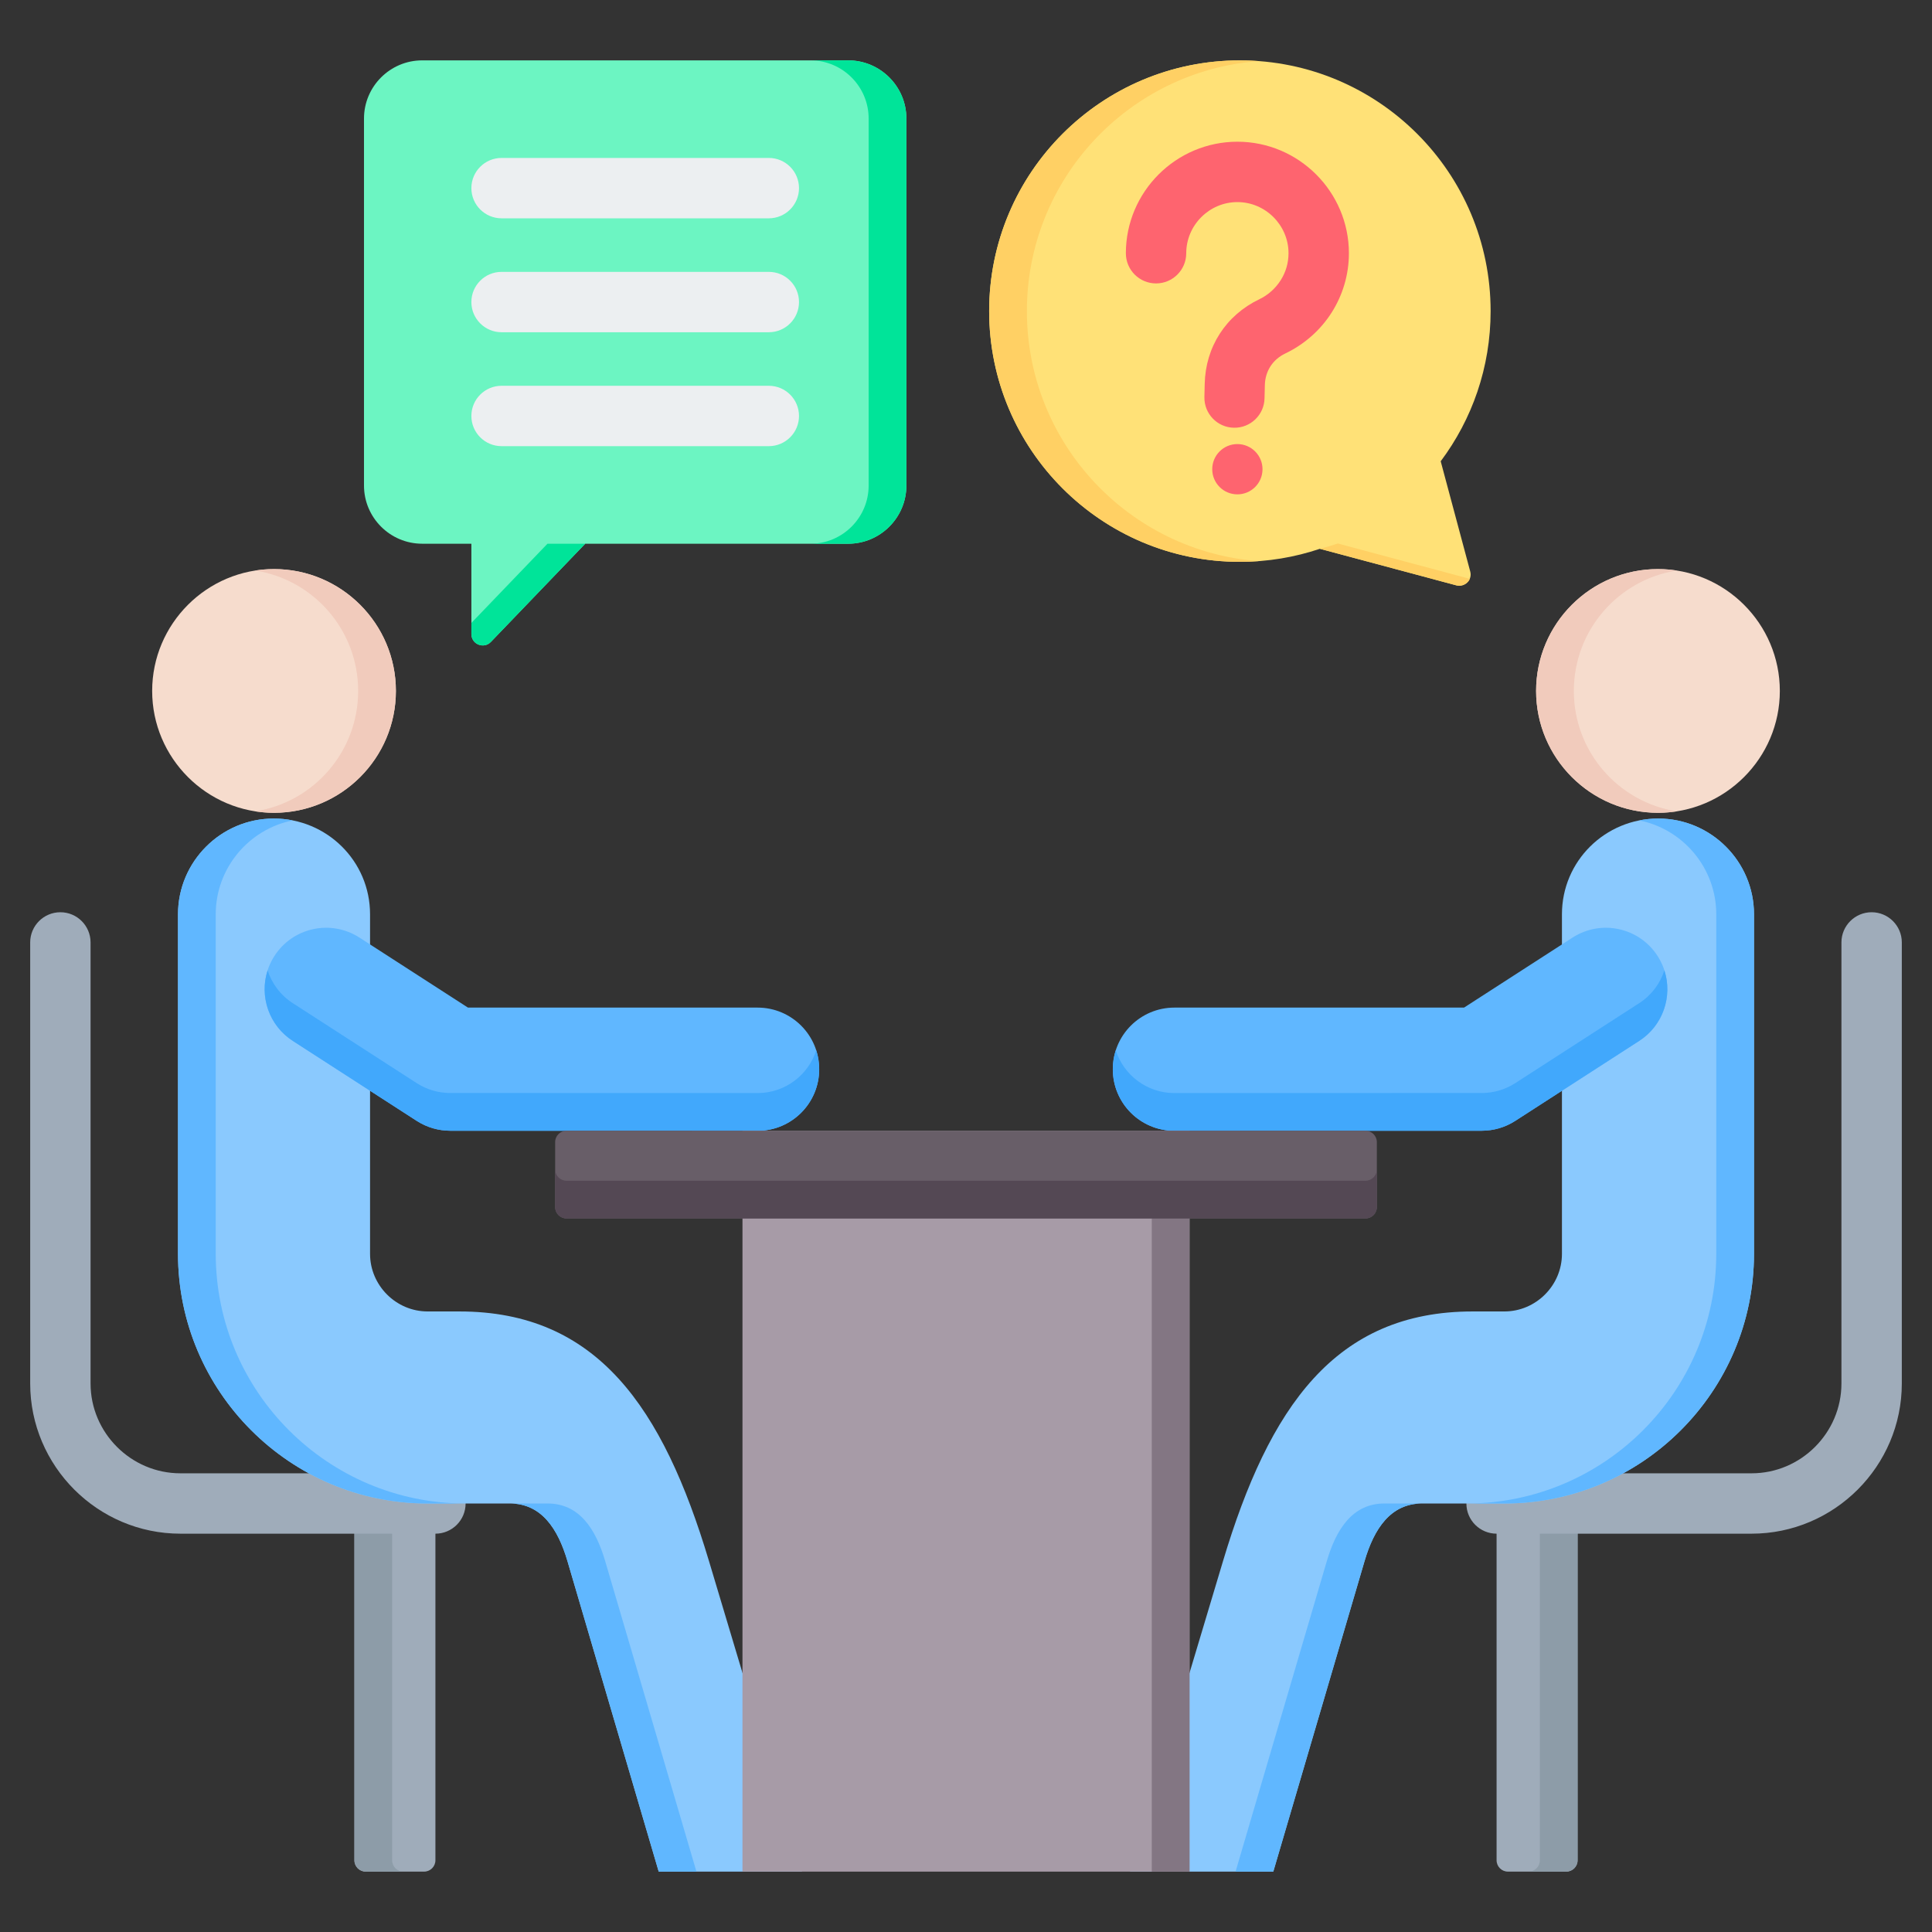 <svg id="Layer_1" enable-background="new 0 0 512 512" viewBox="0 0 512 512" xmlns="http://www.w3.org/2000/svg"><rect x="0" y="0" width="512" height="512" fill="#333333" stroke="none"/><g clip-rule="evenodd" fill-rule="evenodd"><g><g><path d="m399.61 381.105h15.468c1.652 0 3 1.348 3 3v108.895c0 1.652-1.348 3-3 3h-15.468c-1.652 0-3-1.348-3-3v-108.895c0-1.652 1.348-3 3-3z" fill="#9facba"/><path d="m405.078 381.105h10c1.652 0 3 1.348 3 3v108.895c0 1.652-1.348 3-3 3h-10c1.652 0 3-1.348 3-3v-108.895c0-1.652-1.348-3-3-3z" fill="#8d9ca8"/><path d="m396.61 390.442c-4.418 0-8 3.582-8 8s3.582 8 8 8h67.586c10.954 0 20.908-4.476 28.118-11.686 7.211-7.211 11.686-17.164 11.686-28.118v-116.883c0-4.418-3.582-8-8-8s-8 3.582-8 8v116.882c0 6.538-2.681 12.488-6.999 16.806s-10.268 6.999-16.806 6.999z" fill="#9facba"/><path d="m413.932 332.28c0 4.188-1.721 8.002-4.493 10.775-2.773 2.772-6.587 4.493-10.775 4.493h-8.391c-36.472 0-53.936 25.347-66.162 66.162l-24.65 82.29h37.974l24.185-82.291c2.52-8.574 6.891-15.268 15.268-15.268h21.776c18.237 0 34.781-7.427 46.759-19.403 11.977-11.978 19.403-28.522 19.403-46.759v-89.986c0-13.974-11.397-25.371-25.37-25.371-14.063 0-25.524 11.268-25.524 25.371z" fill="#8ac9fe"/><path d="m327.434 496h10l24.186-82.291c2.52-8.574 6.891-15.268 15.268-15.268h-10c-8.377 0-12.748 6.694-15.268 15.268zm61.23-97.558h10c18.237 0 34.781-7.427 46.759-19.403 11.977-11.978 19.403-28.522 19.403-46.759v-89.986c0-13.974-11.397-25.371-25.37-25.371-1.721 0-3.403.17-5.029.492 11.607 2.322 20.399 12.606 20.399 24.879v89.986c0 18.237-7.426 34.781-19.403 46.759-11.978 11.976-28.522 19.403-46.759 19.403z" fill="#60b7ff"/><path d="m392.738 299.658c3.018-.013 6.072-.847 8.8-2.599l32.836-21.188c7.572-4.86 9.77-14.938 4.91-22.51s-14.939-9.77-22.51-4.91l-28.784 18.574h-76.76c-9.016 0-16.324 7.309-16.324 16.325s7.309 16.325 16.324 16.325z" fill="#60b7ff"/><path d="m392.738 299.658c3.018-.013 6.072-.847 8.8-2.599l32.836-21.188c6.361-4.083 8.928-11.847 6.707-18.715-1.116 3.472-3.398 6.591-6.707 8.715l-32.836 21.188c-2.728 1.751-5.782 2.586-8.8 2.599l-81.508.016c-7.271 0-13.432-4.755-15.543-11.325-.507 1.576-.781 3.256-.781 5 0 9.016 7.309 16.325 16.325 16.325z" fill="#41a8fc"/><path d="m439.379 215.401c17.787 0 32.295-14.508 32.295-32.296 0-17.787-14.508-32.295-32.295-32.295-17.788 0-32.296 14.508-32.296 32.295.001 17.789 14.508 32.296 32.296 32.296z" fill="#f6dccd"/><path d="m439.379 150.811c-17.836 0-32.295 14.459-32.295 32.295s14.459 32.295 32.295 32.295c1.701 0 3.37-.132 5-.386-15.462-2.403-27.295-15.774-27.295-31.909s11.834-29.506 27.295-31.909c-1.63-.253-3.299-.386-5-.386z" fill="#f1cbbc"/></g><g><path d="m112.39 381.105h-15.468c-1.652 0-3 1.348-3 3v108.895c0 1.652 1.348 3 3 3h15.468c1.652 0 3-1.348 3-3v-108.895c0-1.652-1.348-3-3-3z" fill="#9facba"/><path d="m106.922 381.105h-10c-1.652 0-3 1.348-3 3v108.895c0 1.652 1.348 3 3 3h10c-1.652 0-3-1.348-3-3v-108.895c0-1.652 1.348-3 3-3z" fill="#8d9ca8"/><path d="m115.39 390.442c4.418 0 8 3.582 8 8s-3.582 8-8 8h-67.586c-10.955 0-20.908-4.476-28.118-11.686-7.21-7.211-11.686-17.164-11.686-28.119v-116.882c0-4.418 3.582-8 8-8s8 3.582 8 8v116.882c0 6.538 2.681 12.488 6.999 16.806s10.268 6.999 16.806 6.999z" fill="#9facba"/><path d="m98.068 332.28c0 4.188 1.721 8.002 4.493 10.775 2.773 2.772 6.587 4.493 10.775 4.493h8.391c36.472 0 53.936 25.347 66.162 66.162l24.65 82.29h-37.973l-24.186-82.291c-2.52-8.574-6.891-15.268-15.268-15.268h-21.776c-18.237 0-34.781-7.427-46.759-19.403-11.977-11.977-19.403-28.522-19.403-46.758v-89.986c0-13.974 11.397-25.371 25.37-25.371 14.064 0 25.524 11.268 25.524 25.371z" fill="#8ac9fe"/><path d="m184.566 496h-10l-24.186-82.291c-2.52-8.574-6.891-15.268-15.268-15.268h10c8.377 0 12.748 6.694 15.268 15.268zm-61.23-97.558h-10c-18.237 0-34.781-7.427-46.759-19.403-11.977-11.978-19.403-28.523-19.403-46.759v-89.986c0-13.974 11.397-25.371 25.37-25.371 1.721 0 3.403.17 5.029.492-11.607 2.322-20.399 12.606-20.399 24.879v89.986c0 18.237 7.426 34.781 19.403 46.759 11.978 11.976 28.522 19.403 46.759 19.403z" fill="#60b7ff"/><path d="m119.262 299.658c-3.018-.013-6.072-.847-8.8-2.599l-32.836-21.188c-7.572-4.86-9.77-14.938-4.91-22.51s14.939-9.77 22.51-4.91l28.784 18.574h76.76c9.016 0 16.325 7.309 16.325 16.325s-7.309 16.325-16.325 16.325z" fill="#60b7ff"/><path d="m119.262 299.658c-3.018-.013-6.072-.847-8.8-2.599l-32.836-21.188c-6.361-4.083-8.929-11.847-6.707-18.715 1.116 3.472 3.398 6.591 6.707 8.715l32.836 21.188c2.728 1.751 5.782 2.586 8.8 2.599l81.508.016c7.271 0 13.432-4.755 15.543-11.325.507 1.576.781 3.256.781 5 0 9.016-7.309 16.325-16.325 16.325z" fill="#41a8fc"/><path d="m72.621 215.401c17.787 0 32.295-14.508 32.295-32.296 0-17.787-14.508-32.295-32.295-32.295-17.788 0-32.296 14.508-32.296 32.295 0 17.789 14.508 32.296 32.296 32.296z" fill="#f6dccd"/><path d="m72.621 150.811c17.836 0 32.295 14.459 32.295 32.295s-14.459 32.295-32.295 32.295c-1.701 0-3.37-.132-5-.386 15.462-2.403 27.295-15.774 27.295-31.909s-11.833-29.506-27.295-31.909c1.63-.253 3.299-.386 5-.386z" fill="#f1cbbc"/></g><g><path d="m196.764 299.667h118.473v196.333h-118.473z" fill="#a79ba7"/><path d="m305.236 299.667h10v196.333h-10z" fill="#837683"/><path d="m150.119 299.667h211.762c1.652 0 3 1.348 3 3v17.235c0 1.652-1.348 3-3 3h-211.762c-1.652 0-3-1.348-3-3v-17.235c0-1.652 1.348-3 3-3z" fill="#685e68"/><path d="m364.881 309.902v10c0 1.652-1.348 3-3 3h-211.762c-1.652 0-3-1.348-3-3v-10c0 1.652 1.348 3 3 3h211.762c1.652 0 3-1.348 3-3z" fill="#544854"/></g></g><g><path d="m240.201 128.677c0-25.754 0-71.508 0-97.262 0-8.491-6.925-15.416-15.416-15.416-37.636 0-75.272 0-112.908 0-8.491 0-15.415 6.925-15.415 15.416v97.262c0 8.491 6.925 15.415 15.415 15.415h13.045v23.949c0 1.25.72 2.316 1.88 2.783 1.159.467 2.418.196 3.283-.705l25.002-26.027h69.697c8.492.001 15.417-6.924 15.417-15.415z" fill="#6cf5c2"/><path d="m240.201 128.677c0-25.754 0-71.508 0-97.262 0-8.491-6.925-15.416-15.416-15.416h-10c8.491 0 15.416 6.925 15.416 15.416v97.262c0 8.491-6.925 15.415-15.416 15.415h10c8.491.001 15.416-6.924 15.416-15.415zm-115.279 36.408v2.957c0 1.25.72 2.316 1.88 2.783 1.159.467 2.418.196 3.283-.705l25.002-26.027h-10z" fill="#00e499"/><path d="m132.919 88.046c-4.418 0-8-3.582-8-8s3.582-8 8-8h70.825c4.418 0 8 3.582 8 8s-3.582 8-8 8zm0-30.19c-4.418 0-8-3.582-8-8s3.582-8 8-8h70.825c4.418 0 8 3.582 8 8s-3.582 8-8 8zm0 60.38c-4.418 0-8-3.582-8-8s3.582-8 8-8h70.825c4.418 0 8 3.582 8 8s-3.582 8-8 8z" fill="#eceff1"/></g><g><path d="m328.584 16c-36.697 0-66.447 29.749-66.447 66.447s29.749 66.447 66.447 66.447c7.416 0 14.548-1.216 21.209-3.458l36.162 9.69c1.064.285 2.119.003 2.898-.776s1.061-1.834.776-2.898l-7.827-29.211c8.308-11.093 13.229-24.868 13.229-39.794 0-36.698-29.749-66.447-66.447-66.447z" fill="#ffe177"/><path d="m328.584 16c-36.697 0-66.447 29.749-66.447 66.447s29.749 66.447 66.447 66.447c1.685 0 3.355-.063 5.009-.186-34.366-2.553-61.455-31.243-61.455-66.261 0-35.015 27.085-63.703 61.447-66.26-1.651-.123-3.319-.187-5.001-.187zm21.209 129.436 36.162 9.69c1.064.285 2.366-.245 2.898-.776s.503-.607.652-.952l-34.953-9.366c-1.562.525-3.149.993-4.759 1.404z" fill="#ffd064"/><g fill="#fe646f"><path d="m335.115 105.544c-.086 4.401-3.724 7.899-8.125 7.812-4.401-.086-7.899-3.724-7.812-8.125l.081-3.494c.113-4.918 1.514-9.458 3.995-13.3 2.497-3.865 6.062-7.018 10.488-9.138 2.322-1.113 4.284-2.874 5.666-5.053 1.309-2.064 2.062-4.512 2.062-7.137 0-3.718-1.527-7.105-3.987-9.566-2.46-2.46-5.847-3.987-9.565-3.987s-7.105 1.527-9.566 3.987c-2.46 2.46-3.987 5.847-3.987 9.566 0 4.418-3.582 8-8 8s-8-3.582-8-8c0-8.135 3.323-15.526 8.675-20.878s12.743-8.675 20.878-8.675 15.526 3.323 20.878 8.675 8.675 12.743 8.675 20.878c0 5.746-1.666 11.132-4.562 15.699-2.942 4.638-7.195 8.424-12.291 10.866-1.677.803-3.011 1.972-3.926 3.388-.929 1.437-1.453 3.14-1.495 4.988z"/><circle cx="327.916" cy="124.347" r="6.662"/></g></g></g></svg>